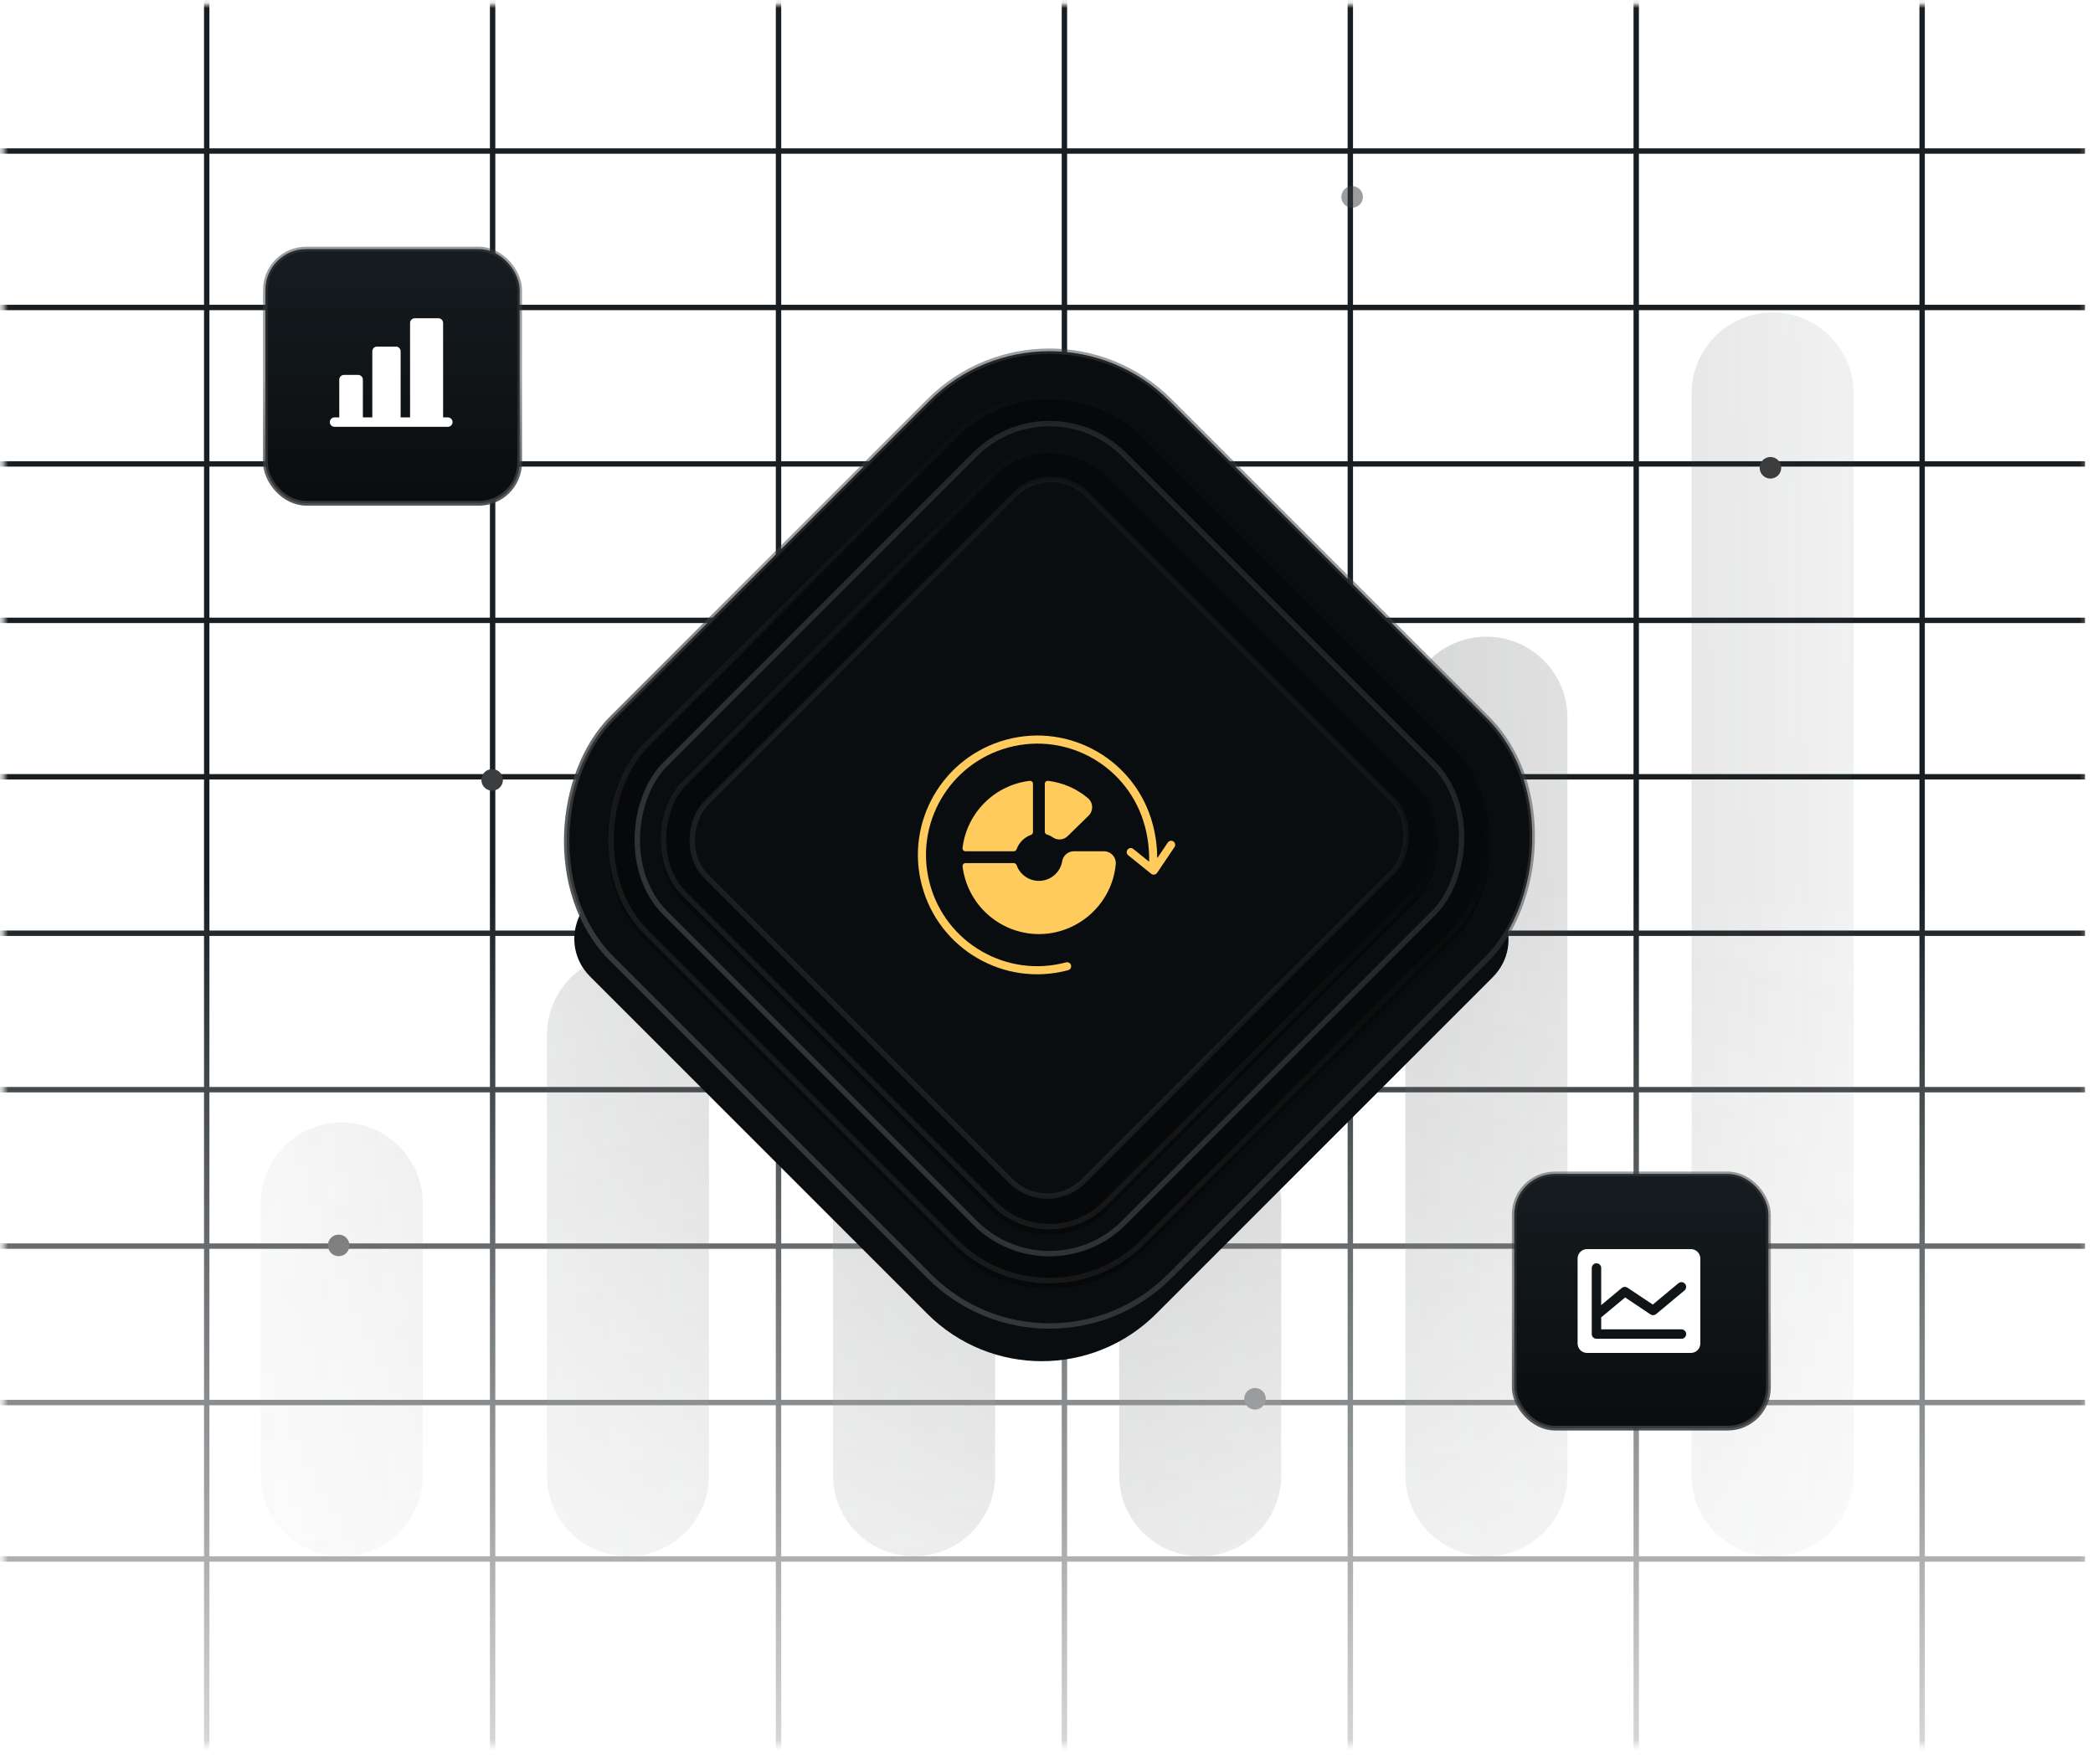 <svg width="388" height="327" viewBox="0 0 388 327" fill="none" xmlns="http://www.w3.org/2000/svg">
<mask id="mask0_10672_164829" style="mask-type:alpha" maskUnits="userSpaceOnUse" x="0" y="0" width="387" height="324">
<rect x="0.658" y="0.898" width="386.15" height="322.602" fill="url(#paint0_linear_10672_164829)"/>
</mask>
<g mask="url(#mask0_10672_164829)">
<path d="M38.322 -0.5V336.5" stroke="#181E22"/>
<path d="M91.322 -0.5V336.5" stroke="#181E22"/>
<path d="M144.322 -0.5V336.5" stroke="#181E22"/>
<path d="M197.322 -0.5V336.5" stroke="#181E22"/>
<path d="M250.322 -0.5V336.5" stroke="#181E22"/>
<path d="M303.322 -0.5V336.5" stroke="#181E22"/>
<path d="M356.322 -0.5V336.5" stroke="#181E22"/>
<rect x="-3.232" y="27.75" width="389.5" height="0.5" fill="#2E2E38" stroke="#181E22" stroke-width="0.5"/>
<rect x="-3.232" y="56.75" width="389.5" height="0.5" fill="#2E2E38" stroke="#181E22" stroke-width="0.5"/>
<rect x="-3.232" y="85.75" width="389.5" height="0.5" fill="#2E2E38" stroke="#181E22" stroke-width="0.5"/>
<rect x="-3.232" y="114.75" width="389.5" height="0.5" fill="#2E2E38" stroke="#181E22" stroke-width="0.5"/>
<rect x="-3.232" y="143.75" width="389.5" height="0.5" fill="#2E2E38" stroke="#181E22" stroke-width="0.5"/>
<rect x="-3.232" y="172.75" width="389.5" height="0.5" fill="#2E2E38" stroke="#181E22" stroke-width="0.5"/>
<rect x="-3.232" y="201.75" width="389.5" height="0.5" fill="#2E2E38" stroke="#181E22" stroke-width="0.5"/>
<rect x="-3.232" y="230.75" width="389.5" height="0.5" fill="#2E2E38" stroke="#181E22" stroke-width="0.5"/>
<rect x="-3.232" y="259.75" width="389.5" height="0.5" fill="#2E2E38" stroke="#181E22" stroke-width="0.5"/>
<rect x="-3.232" y="288.75" width="389.5" height="0.5" fill="#2E2E38" stroke="#181E22" stroke-width="0.5"/>
<circle cx="144.658" cy="182.5" r="2" fill="#3B3D3F"/>
<circle cx="197.658" cy="109.5" r="2" fill="#3B3D3F"/>
<circle cx="91.236" cy="144.574" r="2" fill="#3B3D3F"/>
<circle cx="62.783" cy="230.871" r="2" fill="#3B3D3F"/>
<circle opacity="0.5" cx="250.658" cy="36.5" r="2" fill="#3B3D3F"/>
<circle cx="250.658" cy="162.5" r="2" fill="#3B3D3F"/>
<circle cx="328.205" cy="86.719" r="2" fill="#3B3D3F"/>
<circle cx="146.658" cy="149.5" r="2" fill="#3B3D3F"/>
<circle cx="197.658" cy="179.5" r="2" fill="#3B3D3F"/>
<circle cx="250.658" cy="121.5" r="2" fill="#3B3D3F"/>
<circle cx="232.65" cy="259.305" r="2" fill="#3B3D3F"/>
<path opacity="0.5" d="M63.348 208.082C71.646 208.082 78.373 214.809 78.373 223.107V273.475C78.373 281.773 71.646 288.5 63.348 288.5C55.049 288.5 48.322 281.773 48.322 273.475V223.107C48.322 214.809 55.049 208.082 63.348 208.082ZM116.402 176.875C124.701 176.875 131.428 183.602 131.428 191.9V273.475C131.428 281.773 124.701 288.5 116.402 288.5C108.104 288.5 101.377 281.773 101.377 273.475V191.9C101.377 183.602 108.104 176.875 116.402 176.875ZM169.449 208.082C177.748 208.082 184.475 214.809 184.475 223.107V273.475C184.475 281.773 177.748 288.5 169.449 288.5C161.151 288.5 154.424 281.773 154.424 273.475V223.107C154.424 214.809 161.151 208.082 169.449 208.082ZM222.496 208.082C230.794 208.082 237.521 214.809 237.521 223.107V273.475C237.521 281.773 230.794 288.5 222.496 288.5C214.198 288.5 207.471 281.773 207.471 273.475V223.107C207.471 214.809 214.198 208.082 222.496 208.082ZM275.551 118.027C283.849 118.027 290.576 124.754 290.576 133.053V273.475C290.576 281.773 283.849 288.5 275.551 288.5C267.252 288.5 260.525 281.773 260.525 273.475V133.053C260.525 124.754 267.252 118.027 275.551 118.027ZM328.605 57.926C336.904 57.926 343.631 64.653 343.631 72.951V273.475C343.631 281.773 336.904 288.5 328.605 288.5C320.307 288.5 313.58 281.773 313.58 273.475V72.951C313.58 64.653 320.307 57.926 328.605 57.926Z" fill="url(#paint1_linear_10672_164829)"/>
</g>
<g filter="url(#filter0_f_10672_164829)">
<path d="M214.332 243.546L276.697 181.181C282.994 174.884 278.54 164.117 269.634 164.11L116.495 163.985C107.582 163.978 103.114 174.754 109.416 181.056L171.906 243.546C183.622 255.262 202.616 255.262 214.332 243.546Z" fill="#0A0D0F"/>
</g>
<rect x="194.549" y="52.059" width="146.229" height="146.229" rx="31.5" transform="rotate(45 194.549 52.059)" fill="#0A0D0F" stroke="url(#paint2_linear_10672_164829)"/>
<g filter="url(#filter1_i_10672_164829)">
<rect x="194.549" y="62.668" width="131.229" height="131.229" rx="25" transform="rotate(45 194.549 62.668)" fill="#060809"/>
</g>
<rect x="194.549" y="63.375" width="130.229" height="130.229" rx="24.5" transform="rotate(45 194.549 63.375)" stroke="url(#paint3_linear_10672_164829)"/>
<rect x="194.549" y="70.445" width="120.229" height="120.229" rx="19.5" transform="rotate(45 194.549 70.445)" fill="#0A0D0F" stroke="url(#paint4_linear_10672_164829)"/>
<g filter="url(#filter2_i_10672_164829)">
<rect x="194.549" y="76.805" width="111.229" height="111.229" rx="15" transform="rotate(45 194.549 76.805)" fill="#060809"/>
</g>
<rect x="194.549" y="77.512" width="110.229" height="110.229" rx="14.5" transform="rotate(45 194.549 77.512)" stroke="url(#paint5_linear_10672_164829)"/>
<rect x="194.838" y="84.953" width="99" height="100" rx="9.5" transform="rotate(45 194.838 84.953)" fill="#0A0D0F" stroke="url(#paint6_linear_10672_164829)"/>
<path d="M217.522 155.988C217.844 156.205 217.945 156.628 217.765 156.963L217.725 157.029L214.502 161.816L214.478 161.846C214.473 161.853 214.47 161.861 214.464 161.867C214.25 162.133 213.891 162.214 213.591 162.088C213.575 162.081 213.559 162.071 213.543 162.063C213.519 162.051 213.494 162.041 213.471 162.027L213.41 161.982L209.15 158.548C208.828 158.288 208.777 157.816 209.037 157.493C209.297 157.171 209.769 157.12 210.091 157.38L213.031 159.749C213.064 157.671 212.853 155.46 212.231 153.139C209.282 142.134 197.979 135.608 186.974 138.557C175.945 141.512 169.42 152.815 172.368 163.82C175.317 174.825 186.619 181.351 197.625 178.403C198.025 178.296 198.436 178.533 198.544 178.933C198.651 179.333 198.413 179.744 198.013 179.852C186.208 183.015 174.082 176.014 170.919 164.208C167.755 152.402 174.757 140.277 186.586 137.108C198.391 133.945 210.517 140.945 213.68 152.75C214.274 154.966 214.514 157.084 214.533 159.084L216.482 156.191L216.528 156.129C216.771 155.837 217.2 155.771 217.522 155.988Z" fill="#FFCB5C"/>
<path d="M194.298 144.752C197.013 145.076 199.575 146.187 201.667 147.948C201.902 148.142 202.094 148.384 202.23 148.657C202.366 148.93 202.444 149.229 202.458 149.534C202.472 149.839 202.422 150.143 202.312 150.428C202.202 150.712 202.034 150.971 201.818 151.187L197.944 154.979C197.58 155.345 197.097 155.568 196.583 155.611C196.069 155.653 195.556 155.512 195.137 155.211C194.814 154.983 194.455 154.812 194.075 154.704C193.963 154.67 193.864 154.6 193.795 154.506C193.725 154.412 193.687 154.298 193.687 154.18V145.298C193.687 145.221 193.703 145.144 193.735 145.073C193.766 145.003 193.812 144.94 193.87 144.888C193.928 144.836 193.996 144.798 194.07 144.774C194.143 144.751 194.221 144.744 194.298 144.752ZM206.837 160.192C206.864 159.889 206.827 159.584 206.729 159.296C206.631 159.008 206.475 158.744 206.269 158.52C206.064 158.296 205.814 158.117 205.536 157.994C205.257 157.872 204.957 157.808 204.652 157.808H199.078C198.561 157.805 198.059 157.985 197.663 158.318C197.267 158.651 197.003 159.114 196.918 159.625C196.759 160.585 196.285 161.466 195.571 162.128C194.857 162.79 193.943 163.195 192.973 163.28C192.003 163.365 191.032 163.125 190.213 162.597C189.395 162.07 188.775 161.285 188.452 160.366C188.413 160.259 188.342 160.167 188.248 160.102C188.155 160.037 188.044 160.002 187.93 160.002H178.989C178.911 160.001 178.834 160.017 178.763 160.048C178.692 160.08 178.629 160.126 178.577 160.184C178.525 160.242 178.486 160.31 178.463 160.384C178.439 160.458 178.431 160.536 178.44 160.613C178.863 164.034 180.507 167.188 183.069 169.493C185.632 171.798 188.941 173.101 192.387 173.16C199.829 173.263 206.177 167.567 206.837 160.192ZM188.456 157.432C188.675 156.819 189.027 156.262 189.488 155.802C189.948 155.342 190.505 154.99 191.118 154.772C191.227 154.735 191.321 154.665 191.389 154.572C191.456 154.478 191.493 154.366 191.494 154.251V145.297C191.494 145.219 191.478 145.142 191.447 145.072C191.416 145.001 191.37 144.937 191.312 144.885C191.254 144.834 191.186 144.795 191.113 144.771C191.039 144.747 190.961 144.74 190.884 144.748C187.715 145.132 184.767 146.567 182.511 148.824C180.254 151.081 178.819 154.029 178.435 157.197C178.426 157.274 178.434 157.352 178.458 157.426C178.481 157.5 178.52 157.568 178.572 157.625C178.624 157.683 178.687 157.729 178.758 157.76C178.829 157.792 178.906 157.808 178.983 157.807H187.93C188.046 157.807 188.159 157.771 188.253 157.704C188.348 157.637 188.419 157.541 188.456 157.432Z" fill="#FFCB5C"/>
<rect x="49.204" y="46.17" width="47.128" height="47.128" rx="7.564" fill="url(#paint7_linear_10672_164829)"/>
<rect x="49.204" y="46.17" width="47.128" height="47.128" rx="7.564" stroke="url(#paint8_linear_10672_164829)" stroke-width="0.872"/>
<path d="M83.893 78.25C83.893 78.482 83.8 78.705 83.636 78.869C83.472 79.033 83.25 79.125 83.018 79.125H62.018C61.785 79.125 61.563 79.033 61.399 78.869C61.235 78.705 61.143 78.482 61.143 78.25C61.143 78.018 61.235 77.795 61.399 77.631C61.563 77.467 61.785 77.375 62.018 77.375H62.893V70.375C62.893 70.143 62.985 69.92 63.149 69.756C63.313 69.592 63.535 69.5 63.768 69.5H66.393C66.625 69.5 66.847 69.592 67.011 69.756C67.175 69.92 67.268 70.143 67.268 70.375V77.375H69.018V65.125C69.018 64.893 69.11 64.67 69.274 64.506C69.438 64.342 69.66 64.25 69.893 64.25H73.393C73.625 64.25 73.847 64.342 74.011 64.506C74.175 64.67 74.268 64.893 74.268 65.125V77.375H76.018V59.875C76.018 59.643 76.11 59.42 76.274 59.256C76.438 59.092 76.66 59 76.893 59H81.268C81.5 59 81.722 59.092 81.886 59.256C82.05 59.42 82.143 59.643 82.143 59.875V77.375H83.018C83.25 77.375 83.472 77.467 83.636 77.631C83.8 77.795 83.893 78.018 83.893 78.25Z" fill="white"/>
<rect x="280.704" y="217.616" width="47.128" height="47.128" rx="7.564" fill="url(#paint9_linear_10672_164829)"/>
<rect x="280.704" y="217.616" width="47.128" height="47.128" rx="7.564" stroke="url(#paint10_linear_10672_164829)" stroke-width="0.872"/>
<path d="M313.455 231.555H294.205C293.741 231.555 293.296 231.739 292.968 232.067C292.639 232.395 292.455 232.841 292.455 233.305V249.055C292.455 249.519 292.639 249.964 292.968 250.292C293.296 250.62 293.741 250.805 294.205 250.805H313.455C313.919 250.805 314.364 250.62 314.693 250.292C315.021 249.964 315.205 249.519 315.205 249.055V233.305C315.205 232.841 315.021 232.395 314.693 232.067C314.364 231.739 313.919 231.555 313.455 231.555ZM311.705 246.43C311.937 246.43 312.16 246.522 312.324 246.686C312.488 246.85 312.58 247.073 312.58 247.305C312.58 247.537 312.488 247.759 312.324 247.923C312.16 248.088 311.937 248.18 311.705 248.18H295.955C295.723 248.18 295.5 248.088 295.336 247.923C295.172 247.759 295.08 247.537 295.08 247.305V235.055C295.08 234.823 295.172 234.6 295.336 234.436C295.5 234.272 295.723 234.18 295.955 234.18C296.187 234.18 296.41 234.272 296.574 234.436C296.738 234.6 296.83 234.823 296.83 235.055V241.937L300.645 238.757C300.79 238.636 300.97 238.566 301.159 238.555C301.347 238.545 301.534 238.597 301.691 238.701L306.394 241.839L311.142 237.882C311.32 237.734 311.55 237.662 311.781 237.683C312.013 237.704 312.226 237.816 312.374 237.995C312.523 238.173 312.595 238.403 312.573 238.634C312.552 238.866 312.44 239.079 312.262 239.227L307.012 243.602C306.867 243.723 306.687 243.794 306.498 243.804C306.31 243.814 306.123 243.763 305.966 243.658L301.263 240.52L296.83 244.215V246.43H311.705Z" fill="white"/>
<defs>
<filter id="filter0_f_10672_164829" x="100.467" y="157.985" width="185.18" height="100.348" filterUnits="userSpaceOnUse" color-interpolation-filters="sRGB">
<feFlood flood-opacity="0" result="BackgroundImageFix"/>
<feBlend mode="normal" in="SourceGraphic" in2="BackgroundImageFix" result="shape"/>
<feGaussianBlur stdDeviation="3" result="effect1_foregroundBlur_10672_164829"/>
</filter>
<filter id="filter1_i_10672_164829" x="112.111" y="73.023" width="164.875" height="165.875" filterUnits="userSpaceOnUse" color-interpolation-filters="sRGB">
<feFlood flood-opacity="0" result="BackgroundImageFix"/>
<feBlend mode="normal" in="SourceGraphic" in2="BackgroundImageFix" result="shape"/>
<feColorMatrix in="SourceAlpha" type="matrix" values="0 0 0 0 0 0 0 0 0 0 0 0 0 0 0 0 0 0 127 0" result="hardAlpha"/>
<feOffset dy="1"/>
<feGaussianBlur stdDeviation="1"/>
<feComposite in2="hardAlpha" operator="arithmetic" k2="-1" k3="1"/>
<feColorMatrix type="matrix" values="0 0 0 0 0 0 0 0 0 0 0 0 0 0 0 0 0 0 1 0"/>
<feBlend mode="normal" in2="shape" result="effect1_innerShadow_10672_164829"/>
</filter>
<filter id="filter2_i_10672_164829" x="122.111" y="83.018" width="144.875" height="145.875" filterUnits="userSpaceOnUse" color-interpolation-filters="sRGB">
<feFlood flood-opacity="0" result="BackgroundImageFix"/>
<feBlend mode="normal" in="SourceGraphic" in2="BackgroundImageFix" result="shape"/>
<feColorMatrix in="SourceAlpha" type="matrix" values="0 0 0 0 0 0 0 0 0 0 0 0 0 0 0 0 0 0 127 0" result="hardAlpha"/>
<feOffset dy="1"/>
<feGaussianBlur stdDeviation="1"/>
<feComposite in2="hardAlpha" operator="arithmetic" k2="-1" k3="1"/>
<feColorMatrix type="matrix" values="0 0 0 0 0 0 0 0 0 0 0 0 0 0 0 0 0 0 1 0"/>
<feBlend mode="normal" in2="shape" result="effect1_innerShadow_10672_164829"/>
</filter>
<linearGradient id="paint0_linear_10672_164829" x1="193.733" y1="-16.354" x2="193.733" y2="358.829" gradientUnits="userSpaceOnUse">
<stop offset="0.481" stop-color="#737373"/>
<stop offset="1" stop-color="#737373" stop-opacity="0"/>
</linearGradient>
<linearGradient id="paint1_linear_10672_164829" x1="390.655" y1="187.647" x2="13.704" y2="193.956" gradientUnits="userSpaceOnUse">
<stop stop-color="#3B3D3F" stop-opacity="0"/>
<stop offset="0.5" stop-color="#3B3D3F" stop-opacity="0.6"/>
<stop offset="1" stop-color="#3B3D3F" stop-opacity="0"/>
</linearGradient>
<linearGradient id="paint2_linear_10672_164829" x1="268.163" y1="124.917" x2="268.163" y2="198.581" gradientUnits="userSpaceOnUse">
<stop stop-color="#3B3D3F" stop-opacity="0.5"/>
<stop offset="1" stop-color="#3B3D3F" stop-opacity="0.89"/>
</linearGradient>
<linearGradient id="paint3_linear_10672_164829" x1="260.143" y1="62.047" x2="260.196" y2="193.897" gradientUnits="userSpaceOnUse">
<stop stop-color="#1E1E1F" stop-opacity="0"/>
<stop offset="1" stop-color="#1E1E1F" stop-opacity="0.8"/>
</linearGradient>
<linearGradient id="paint4_linear_10672_164829" x1="255.163" y1="69.738" x2="255.163" y2="190.967" gradientUnits="userSpaceOnUse">
<stop stop-color="#3B3D3F" stop-opacity="0.5"/>
<stop offset="1" stop-color="#3B3D3F" stop-opacity="0.8"/>
</linearGradient>
<linearGradient id="paint5_linear_10672_164829" x1="250.146" y1="76.278" x2="250.191" y2="188.034" gradientUnits="userSpaceOnUse">
<stop stop-color="#1E1E1F" stop-opacity="0"/>
<stop offset="1" stop-color="#1E1E1F" stop-opacity="0.8"/>
</linearGradient>
<linearGradient id="paint6_linear_10672_164829" x1="244.838" y1="84.246" x2="244.838" y2="185.246" gradientUnits="userSpaceOnUse">
<stop stop-color="#3B3D3F" stop-opacity="0.2"/>
<stop offset="1" stop-color="#3B3D3F" stop-opacity="0.4"/>
</linearGradient>
<linearGradient id="paint7_linear_10672_164829" x1="72.768" y1="45.734" x2="72.768" y2="93.734" gradientUnits="userSpaceOnUse">
<stop stop-color="#161C20"/>
<stop offset="1" stop-color="#0A0D0F"/>
</linearGradient>
<linearGradient id="paint8_linear_10672_164829" x1="72.768" y1="69.718" x2="72.768" y2="93.734" gradientUnits="userSpaceOnUse">
<stop stop-color="#3B3D3F" stop-opacity="0.5"/>
<stop offset="1" stop-color="#3B3D3F" stop-opacity="0.89"/>
</linearGradient>
<linearGradient id="paint9_linear_10672_164829" x1="304.268" y1="217.18" x2="304.268" y2="265.18" gradientUnits="userSpaceOnUse">
<stop stop-color="#161C20"/>
<stop offset="1" stop-color="#0A0D0F"/>
</linearGradient>
<linearGradient id="paint10_linear_10672_164829" x1="304.268" y1="241.164" x2="304.268" y2="265.18" gradientUnits="userSpaceOnUse">
<stop stop-color="#3B3D3F" stop-opacity="0.5"/>
<stop offset="1" stop-color="#3B3D3F" stop-opacity="0.89"/>
</linearGradient>
</defs>
</svg>
